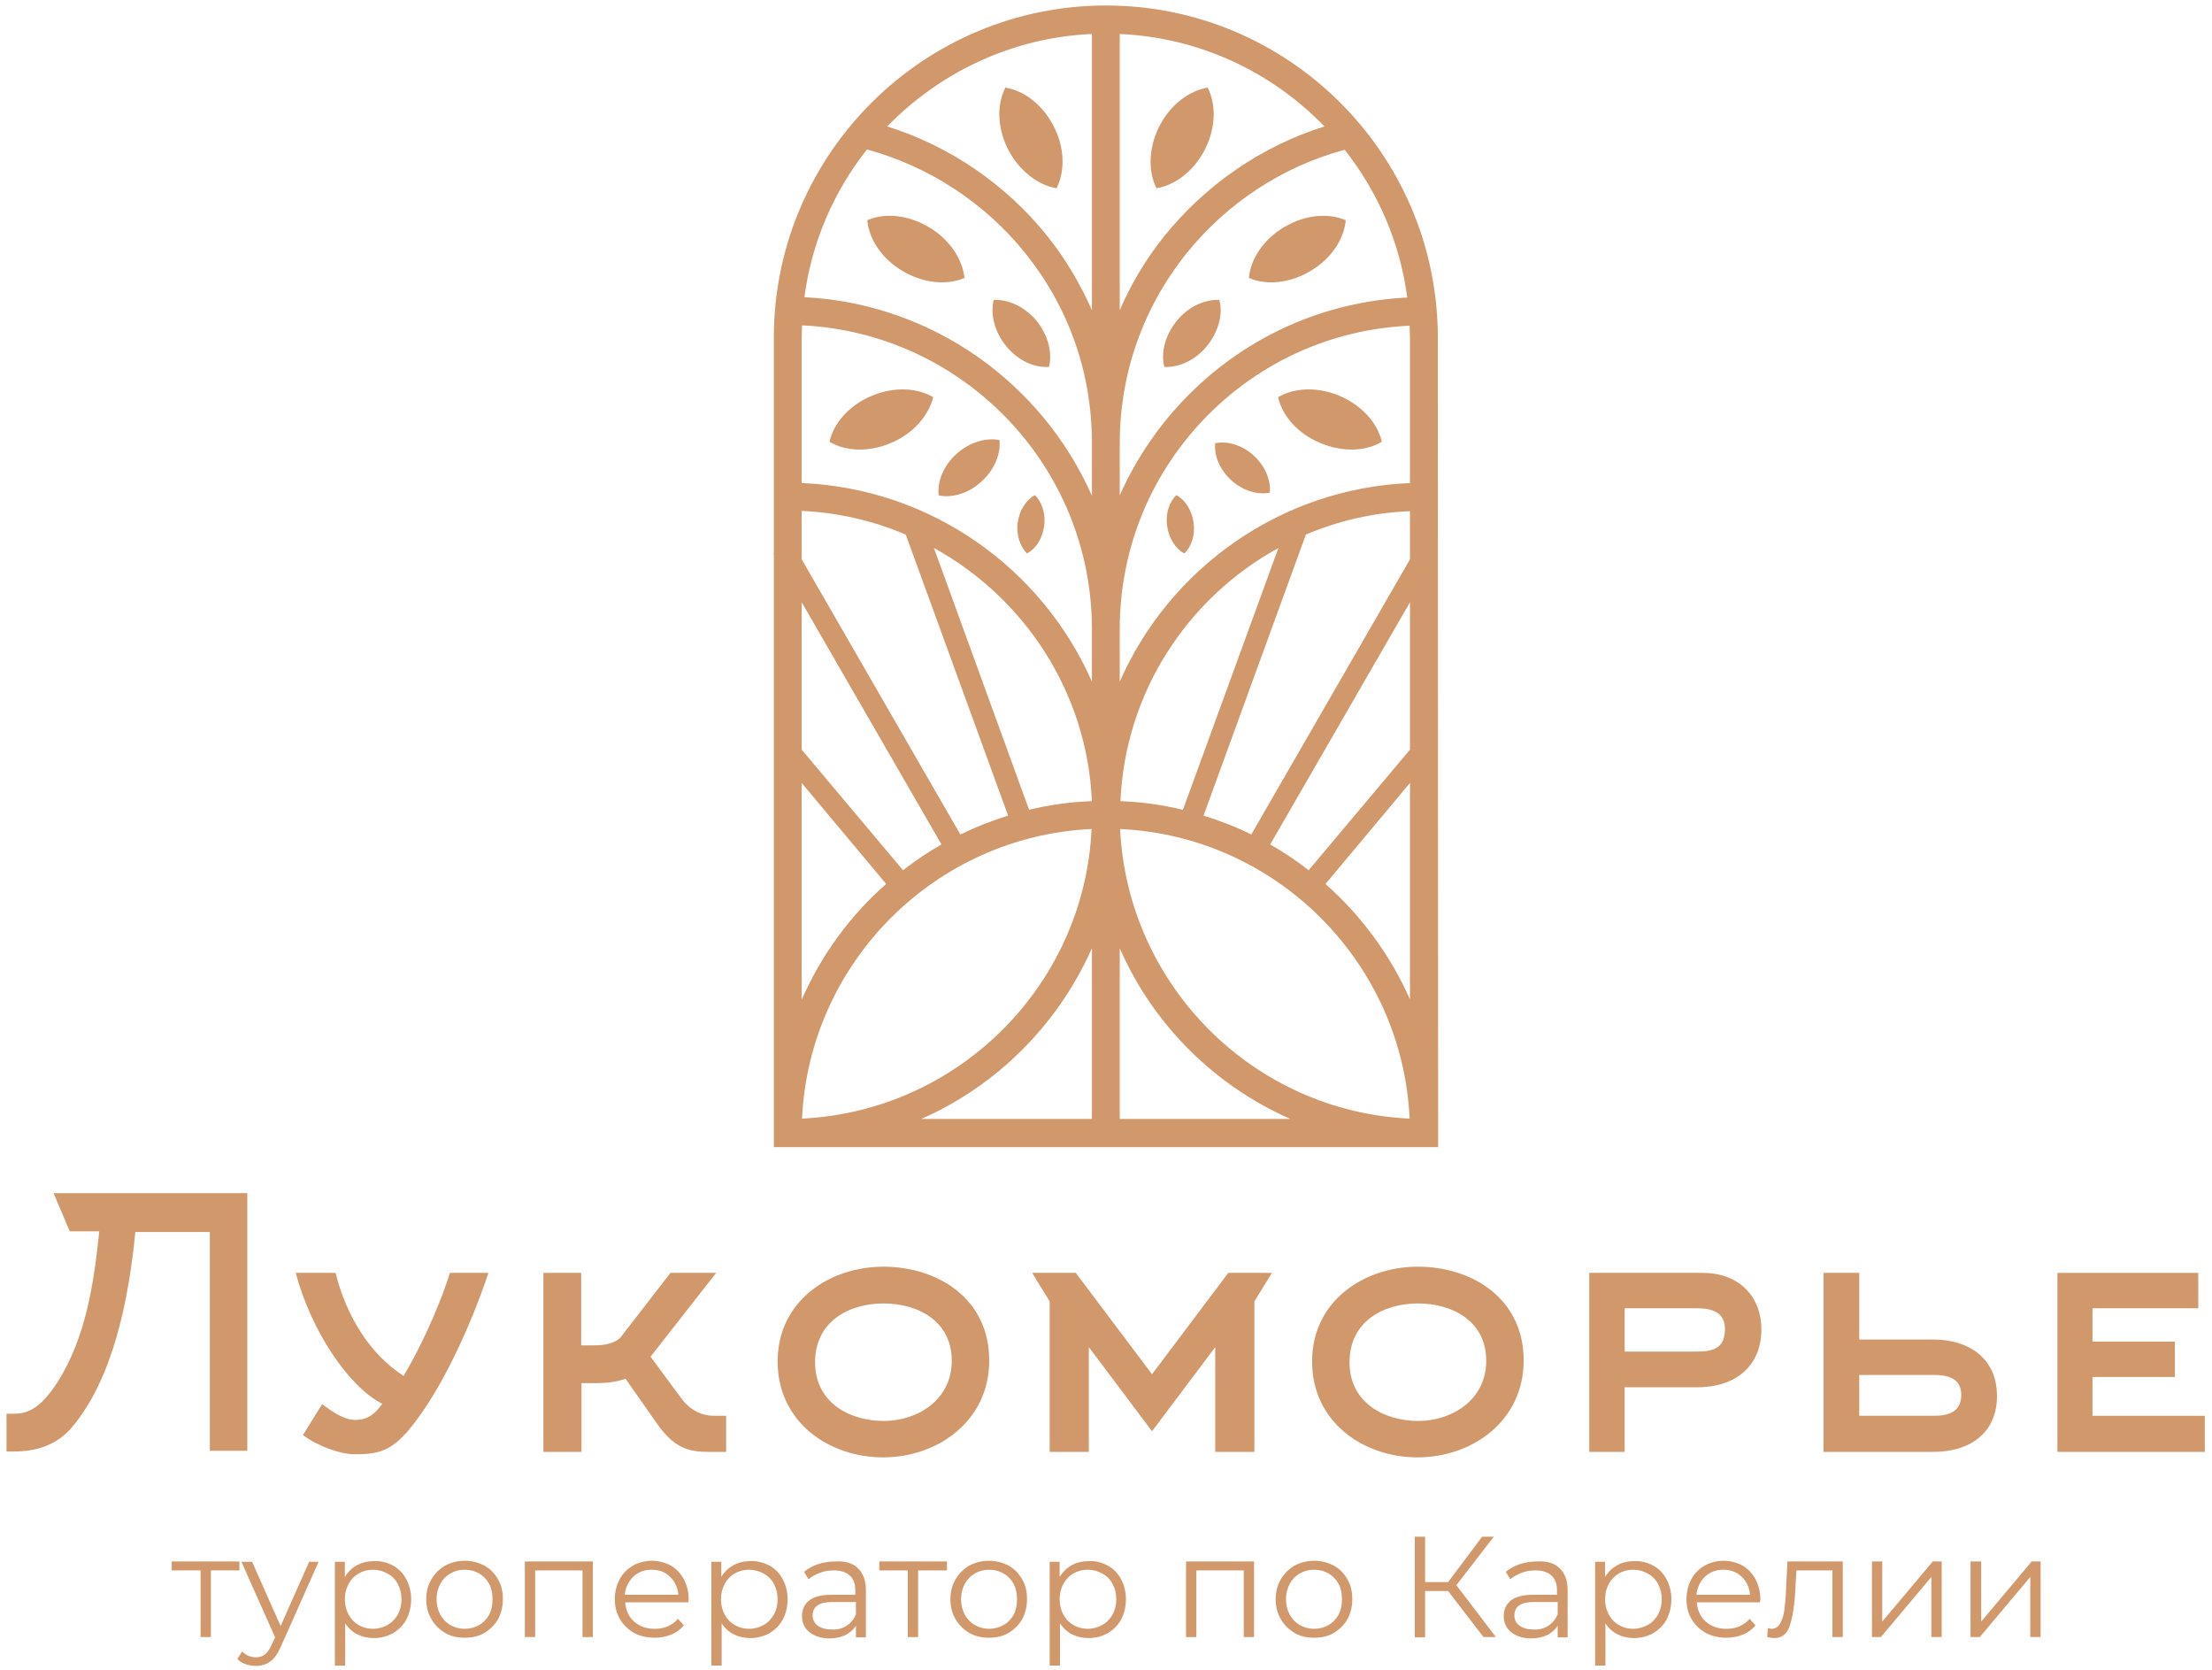 <?xml version="1.0" encoding="utf-8"?>
<!-- Generator: Adobe Illustrator 25.1.0, SVG Export Plug-In . SVG Version: 6.00 Build 0)  -->
<svg version="1.1" id="Слой_1" xmlns="http://www.w3.org/2000/svg" xmlns:xlink="http://www.w3.org/1999/xlink" x="0px" y="0px"
	 viewBox="0 0 644 486" style="enable-background:new 0 0 644 486;" xml:space="preserve">
<style type="text/css">
	.st0{fill:#D0986B;}
</style>
<g>
	<g>
		<g>
			<path class="st0" d="M69.7,457.1h-8.3v19.4h-3v-19.4H50v-2.6h19.7V457.1z"/>
			<path class="st0" d="M92.8,454.5l-11,24.7c-0.9,2.1-1.9,3.5-3.1,4.4c-1.2,0.9-2.6,1.3-4.2,1.3c-1.1,0-2.1-0.2-3-0.5
				c-0.9-0.3-1.7-0.8-2.4-1.5l1.4-2.2c1.1,1.1,2.5,1.7,4,1.7c1,0,1.9-0.3,2.6-0.8c0.7-0.6,1.4-1.5,2-2.9l1-2.1l-9.8-22h3.1l8.3,18.7
				l8.3-18.7H92.8z"/>
			<path class="st0" d="M114.4,455.7c1.7,0.9,3,2.3,3.9,4c0.9,1.7,1.4,3.6,1.4,5.8c0,2.2-0.5,4.2-1.4,5.9c-0.9,1.7-2.3,3-3.9,4
				c-1.7,0.9-3.5,1.4-5.6,1.4c-1.8,0-3.4-0.4-4.8-1.1c-1.4-0.7-2.6-1.8-3.5-3.2v12.3h-3v-30.2h2.9v4.4c0.9-1.5,2.1-2.6,3.5-3.4
				c1.5-0.8,3.1-1.2,5-1.2C110.9,454.3,112.8,454.8,114.4,455.7z M112.8,473c1.3-0.7,2.2-1.7,3-3c0.7-1.3,1.1-2.8,1.1-4.5
				s-0.4-3.2-1.1-4.5c-0.7-1.3-1.7-2.3-3-3c-1.3-0.7-2.7-1.1-4.2-1.1c-1.6,0-3,0.4-4.2,1.1c-1.2,0.7-2.2,1.7-2.9,3
				c-0.7,1.3-1.1,2.8-1.1,4.5s0.4,3.2,1.1,4.5c0.7,1.3,1.7,2.3,2.9,3s2.6,1.1,4.2,1.1C110.1,474.1,111.5,473.7,112.8,473z"/>
			<path class="st0" d="M129.6,475.3c-1.7-1-3-2.3-4-4c-1-1.7-1.5-3.6-1.5-5.8c0-2.2,0.5-4.1,1.5-5.8c1-1.7,2.3-3,4-4
				c1.7-0.9,3.6-1.4,5.7-1.4c2.1,0,4,0.5,5.7,1.4c1.7,0.9,3,2.3,4,4c1,1.7,1.4,3.6,1.4,5.8c0,2.2-0.5,4.1-1.4,5.8c-1,1.7-2.3,3-4,4
				c-1.7,1-3.6,1.4-5.7,1.4C133.2,476.7,131.3,476.3,129.6,475.3z M139.5,473c1.2-0.7,2.2-1.7,2.9-3c0.7-1.3,1-2.8,1-4.5
				s-0.3-3.2-1-4.5c-0.7-1.3-1.7-2.3-2.9-3c-1.2-0.7-2.6-1.1-4.2-1.1c-1.6,0-3,0.4-4.2,1.1c-1.2,0.7-2.2,1.7-2.9,3
				c-0.7,1.3-1.1,2.8-1.1,4.5s0.4,3.2,1.1,4.5c0.7,1.3,1.7,2.3,2.9,3s2.6,1.1,4.2,1.1C136.9,474.1,138.3,473.7,139.5,473z"/>
			<path class="st0" d="M172.6,454.5v22h-3v-19.4h-13.8v19.4h-3v-22H172.6z"/>
			<path class="st0" d="M200.4,466.4h-18.4c0.2,2.3,1,4.1,2.6,5.6c1.6,1.4,3.6,2.1,6,2.1c1.4,0,2.6-0.2,3.8-0.7
				c1.1-0.5,2.1-1.2,3-2.2l1.7,1.9c-1,1.2-2.2,2.1-3.7,2.7c-1.5,0.6-3.1,0.9-4.8,0.9c-2.3,0-4.3-0.5-6-1.4c-1.7-1-3.1-2.3-4.1-4
				c-1-1.7-1.5-3.6-1.5-5.8c0-2.2,0.5-4.1,1.4-5.8c0.9-1.7,2.2-3,3.9-4c1.6-0.9,3.5-1.4,5.5-1.4c2,0,3.9,0.5,5.5,1.4
				c1.6,0.9,2.9,2.3,3.8,4c0.9,1.7,1.4,3.6,1.4,5.8L200.4,466.4z M184.4,458.9c-1.4,1.4-2.3,3.1-2.5,5.3h15.6
				c-0.2-2.2-1-3.9-2.5-5.3c-1.4-1.4-3.2-2-5.4-2C187.6,456.9,185.8,457.6,184.4,458.9z"/>
			<path class="st0" d="M224,455.7c1.7,0.9,3,2.3,3.9,4c0.9,1.7,1.4,3.6,1.4,5.8c0,2.2-0.5,4.2-1.4,5.9c-0.9,1.7-2.3,3-3.9,4
				c-1.7,0.9-3.5,1.4-5.6,1.4c-1.8,0-3.4-0.4-4.8-1.1c-1.4-0.7-2.6-1.8-3.5-3.2v12.3h-3v-30.2h2.9v4.4c0.9-1.5,2.1-2.6,3.5-3.4
				c1.5-0.8,3.1-1.2,5-1.2C220.4,454.3,222.3,454.8,224,455.7z M222.3,473c1.3-0.7,2.2-1.7,3-3c0.7-1.3,1.1-2.8,1.1-4.5
				s-0.4-3.2-1.1-4.5c-0.7-1.3-1.7-2.3-3-3c-1.3-0.7-2.7-1.1-4.2-1.1c-1.6,0-3,0.4-4.2,1.1c-1.2,0.7-2.2,1.7-2.9,3
				c-0.7,1.3-1.1,2.8-1.1,4.5s0.4,3.2,1.1,4.5c0.7,1.3,1.7,2.3,2.9,3s2.6,1.1,4.2,1.1C219.7,474.1,221.1,473.7,222.3,473z"/>
			<path class="st0" d="M249.8,456.5c1.5,1.4,2.3,3.6,2.3,6.4v13.7h-2.9v-3.4c-0.7,1.1-1.7,2-3,2.7c-1.3,0.6-2.8,1-4.6,1
				c-2.5,0-4.4-0.6-5.9-1.8c-1.5-1.2-2.2-2.7-2.2-4.7c0-1.9,0.7-3.4,2-4.5c1.4-1.1,3.5-1.7,6.5-1.7h7v-1.3c0-1.9-0.5-3.3-1.6-4.3
				c-1.1-1-2.6-1.5-4.7-1.5c-1.4,0-2.7,0.2-4,0.7c-1.3,0.5-2.4,1.1-3.3,1.9l-1.3-2.2c1.1-0.9,2.5-1.7,4-2.2c1.6-0.5,3.2-0.8,4.9-0.8
				C246.1,454.3,248.3,455,249.8,456.5z M246.5,473.2c1.2-0.8,2.1-1.9,2.7-3.3v-3.6h-6.9c-3.8,0-5.7,1.3-5.7,3.9
				c0,1.3,0.5,2.3,1.5,3c1,0.7,2.3,1.1,4.1,1.1C243.8,474.4,245.3,474,246.5,473.2z"/>
			<path class="st0" d="M275.6,457.1h-8.3v19.4h-3v-19.4h-8.3v-2.6h19.7V457.1z"/>
			<path class="st0" d="M282.2,475.3c-1.7-1-3-2.3-4-4c-1-1.7-1.5-3.6-1.5-5.8c0-2.2,0.5-4.1,1.5-5.8c1-1.7,2.3-3,4-4
				c1.7-0.9,3.6-1.4,5.7-1.4c2.1,0,4,0.5,5.7,1.4c1.7,0.9,3,2.3,4,4c1,1.7,1.4,3.6,1.4,5.8c0,2.2-0.5,4.1-1.4,5.8c-1,1.7-2.3,3-4,4
				c-1.7,1-3.6,1.4-5.7,1.4C285.9,476.7,283.9,476.3,282.2,475.3z M292.2,473c1.2-0.7,2.2-1.7,2.9-3c0.7-1.3,1-2.8,1-4.5
				s-0.3-3.2-1-4.5c-0.7-1.3-1.7-2.3-2.9-3c-1.2-0.7-2.6-1.1-4.2-1.1c-1.6,0-3,0.4-4.2,1.1c-1.2,0.7-2.2,1.7-2.9,3
				c-0.7,1.3-1.1,2.8-1.1,4.5s0.4,3.2,1.1,4.5c0.7,1.3,1.7,2.3,2.9,3s2.6,1.1,4.2,1.1C289.5,474.1,290.9,473.7,292.2,473z"/>
			<path class="st0" d="M322.5,455.7c1.7,0.9,3,2.3,3.9,4c0.9,1.7,1.4,3.6,1.4,5.8c0,2.2-0.5,4.2-1.4,5.9s-2.3,3-3.9,4
				c-1.7,0.9-3.5,1.4-5.6,1.4c-1.8,0-3.4-0.4-4.8-1.1c-1.4-0.7-2.6-1.8-3.5-3.2v12.3h-3v-30.2h2.9v4.4c0.9-1.5,2.1-2.6,3.5-3.4
				c1.5-0.8,3.1-1.2,5-1.2C319,454.3,320.8,454.8,322.5,455.7z M320.9,473c1.3-0.7,2.2-1.7,3-3c0.7-1.3,1.1-2.8,1.1-4.5
				s-0.4-3.2-1.1-4.5c-0.7-1.3-1.7-2.3-3-3c-1.3-0.7-2.7-1.1-4.2-1.1c-1.6,0-3,0.4-4.2,1.1c-1.2,0.7-2.2,1.7-2.9,3
				c-0.7,1.3-1.1,2.8-1.1,4.5s0.4,3.2,1.1,4.5c0.7,1.3,1.7,2.3,2.9,3c1.2,0.7,2.6,1.1,4.2,1.1C318.2,474.1,319.6,473.7,320.9,473z"
				/>
			<path class="st0" d="M365.1,454.5v22h-3v-19.4h-13.8v19.4h-3v-22H365.1z"/>
			<path class="st0" d="M376.9,475.3c-1.7-1-3-2.3-4-4c-1-1.7-1.5-3.6-1.5-5.8c0-2.2,0.5-4.1,1.5-5.8c1-1.7,2.3-3,4-4
				c1.7-0.9,3.6-1.4,5.7-1.4c2.1,0,4,0.5,5.7,1.4c1.7,0.9,3,2.3,4,4c1,1.7,1.4,3.6,1.4,5.8c0,2.2-0.5,4.1-1.4,5.8c-1,1.7-2.3,3-4,4
				c-1.7,1-3.6,1.4-5.7,1.4C380.5,476.7,378.6,476.3,376.9,475.3z M386.8,473c1.2-0.7,2.2-1.7,2.9-3c0.7-1.3,1-2.8,1-4.5
				s-0.3-3.2-1-4.5c-0.7-1.3-1.7-2.3-2.9-3c-1.2-0.7-2.6-1.1-4.2-1.1c-1.6,0-3,0.4-4.2,1.1c-1.2,0.7-2.2,1.7-2.9,3
				c-0.7,1.3-1.1,2.8-1.1,4.5s0.4,3.2,1.1,4.5c0.7,1.3,1.7,2.3,2.9,3s2.6,1.1,4.2,1.1C384.2,474.1,385.6,473.7,386.8,473z"/>
			<path class="st0" d="M421.6,463.1h-6.7v13.5h-3v-29.3h3v13.2h6.7l9.9-13.2h3.4L424,461.4l11.5,15.1h-3.6L421.6,463.1z"/>
			<path class="st0" d="M454.1,456.5c1.5,1.4,2.3,3.6,2.3,6.4v13.7h-2.9v-3.4c-0.7,1.1-1.7,2-3,2.7c-1.3,0.6-2.8,1-4.6,1
				c-2.5,0-4.4-0.6-5.9-1.8c-1.5-1.2-2.2-2.7-2.2-4.7c0-1.9,0.7-3.4,2-4.5c1.4-1.1,3.5-1.7,6.5-1.7h7v-1.3c0-1.9-0.5-3.3-1.6-4.3
				c-1.1-1-2.6-1.5-4.7-1.5c-1.4,0-2.7,0.2-4,0.7c-1.3,0.5-2.4,1.1-3.3,1.9l-1.3-2.2c1.1-0.9,2.5-1.7,4-2.2c1.6-0.5,3.2-0.8,4.9-0.8
				C450.4,454.3,452.6,455,454.1,456.5z M450.8,473.2c1.2-0.8,2.1-1.9,2.7-3.3v-3.6h-6.9c-3.8,0-5.7,1.3-5.7,3.9
				c0,1.3,0.5,2.3,1.5,3c1,0.7,2.3,1.1,4.1,1.1C448.1,474.4,449.6,474,450.8,473.2z"/>
			<path class="st0" d="M481.3,455.7c1.7,0.9,3,2.3,3.9,4c0.9,1.7,1.4,3.6,1.4,5.8c0,2.2-0.5,4.2-1.4,5.9s-2.3,3-3.9,4
				c-1.7,0.9-3.5,1.4-5.6,1.4c-1.8,0-3.4-0.4-4.8-1.1c-1.4-0.7-2.6-1.8-3.5-3.2v12.3h-3v-30.2h2.9v4.4c0.9-1.5,2.1-2.6,3.5-3.4
				c1.5-0.8,3.1-1.2,5-1.2C477.8,454.3,479.6,454.8,481.3,455.7z M479.7,473c1.3-0.7,2.2-1.7,3-3c0.7-1.3,1.1-2.8,1.1-4.5
				s-0.4-3.2-1.1-4.5c-0.7-1.3-1.7-2.3-3-3c-1.3-0.7-2.7-1.1-4.2-1.1c-1.6,0-3,0.4-4.2,1.1c-1.2,0.7-2.2,1.7-2.9,3
				c-0.7,1.3-1.1,2.8-1.1,4.5s0.4,3.2,1.1,4.5c0.7,1.3,1.7,2.3,2.9,3c1.2,0.7,2.6,1.1,4.2,1.1C477,474.1,478.4,473.7,479.7,473z"/>
			<path class="st0" d="M512.4,466.4h-18.4c0.2,2.3,1,4.1,2.6,5.6c1.6,1.4,3.6,2.1,6,2.1c1.4,0,2.6-0.2,3.8-0.7
				c1.1-0.5,2.1-1.2,3-2.2l1.7,1.9c-1,1.2-2.2,2.1-3.7,2.7c-1.5,0.6-3.1,0.9-4.8,0.9c-2.3,0-4.3-0.5-6-1.4c-1.7-1-3.1-2.3-4.1-4
				c-1-1.7-1.5-3.6-1.5-5.8c0-2.2,0.5-4.1,1.4-5.8c0.9-1.7,2.2-3,3.9-4c1.6-0.9,3.5-1.4,5.5-1.4c2,0,3.9,0.5,5.5,1.4
				c1.6,0.9,2.9,2.3,3.8,4c0.9,1.7,1.4,3.6,1.4,5.8L512.4,466.4z M496.4,458.9c-1.4,1.4-2.3,3.1-2.5,5.3h15.6
				c-0.2-2.2-1-3.9-2.5-5.3c-1.4-1.4-3.2-2-5.4-2C499.6,456.9,497.8,457.6,496.4,458.9z"/>
			<path class="st0" d="M536.5,454.5v22h-3v-19.4H523l-0.3,5.4c-0.2,4.6-0.8,8.1-1.6,10.6c-0.8,2.5-2.3,3.7-4.5,3.7
				c-0.6,0-1.3-0.1-2.1-0.3l0.2-2.6c0.5,0.1,0.9,0.2,1,0.2c1.1,0,2-0.5,2.6-1.6c0.6-1.1,1-2.4,1.2-3.9s0.4-3.6,0.5-6.2l0.4-7.9
				H536.5z"/>
			<path class="st0" d="M545,454.5h3V472l14.7-17.5h2.6v22h-3V459l-14.7,17.5H545V454.5z"/>
			<path class="st0" d="M573.8,454.5h3V472l14.7-17.5h2.6v22h-3V459l-14.7,17.5h-2.7V454.5z"/>
		</g>
		<g>
			<path class="st0" d="M61.1,422.6v-64H39.4c-1.9,19.5-6.4,42.6-18.5,56.9c-5.4,6.4-13,7-17,7h-2v-11h2c3.4,0,7.5-0.7,13.1-9.6
				c8-12.9,10.3-28.1,11.9-43.5h-8.6l-4.7-11.1H72v75H61.1z"/>
			<path class="st0" d="M93.8,408.7c2.7,2.1,6.4,4.6,9.6,4.6c4,0,6-2.1,7.9-4.7c-9.8-4.9-20.8-21.4-25.2-38.1h11.6
				c3.1,12.5,9.9,23.6,19.8,30c3.9-6.5,9.7-18.1,13.5-30h11.2c-5.2,15.6-13.8,34.4-23,45.5c-5.3,6.3-8.9,7.3-15.9,7.3
				c-4.2,0-10.7-2.3-15.1-5.6L93.8,408.7z"/>
			<path class="st0" d="M169.2,422.6h-11v-52.1h11v21.1h3.4c3.6,0,5.9-0.5,7.9-2.1l14.7-19h13.3l-19.1,24.4l8.8,11.9
				c3.1,4.3,6.9,5.3,9.6,5.3h3.6v10.5h-4.5c-5.4,0-10.1-0.3-15.6-8.2l-9.2-13.1c-2.7,1-5.6,1.3-8.4,1.3h-4.4V422.6z"/>
			<path class="st0" d="M257.1,424.2c-15.8,0-30.7-10.3-30.7-27.9c0-17.7,15.2-27.6,30.8-27.6c15.7,0,30.8,9.2,30.8,27.3
				C288,413.7,272.9,424.2,257.1,424.2z M257.2,379.4c-10.1,0-19.9,5.3-19.9,17.1c0,11.8,10.1,17.1,20,17.1
				c9.9,0,19.8-6.2,19.8-17.5C277.1,384.4,267.1,379.4,257.2,379.4z"/>
			<path class="st0" d="M365.2,378.8v43.8h-11.4v-30.5l-18.4,24.5L317,392.1v30.5h-11.4v-43.8l-5.1-8.3h12.7l22.2,29.5l22.2-29.5
				h12.7L365.2,378.8z"/>
			<path class="st0" d="M412.7,424.2c-15.8,0-30.7-10.3-30.7-27.9c0-17.7,15.2-27.6,30.8-27.6c15.7,0,30.8,9.2,30.8,27.3
				C443.6,413.7,428.5,424.2,412.7,424.2z M412.8,379.4c-10.1,0-19.9,5.3-19.9,17.1c0,11.8,10.1,17.1,20,17.1
				c9.9,0,19.8-6.2,19.8-17.5C432.7,384.4,422.7,379.4,412.8,379.4z"/>
			<path class="st0" d="M495.8,370.5h-33.1v52.1h10.3v-18.8h21c11.7,0,18.8-6.5,18.8-16.8C512.8,376.9,505.8,370.5,495.8,370.5z
				 M494,393.4h-21v-12.6h21c4.2,0,8.2,1,8.2,6C502.2,392.4,498.9,393.4,494,393.4z"/>
			<path class="st0" d="M562.9,389.9h-21.6v-19.4h-10.4v52.1h32c10.4,0,18.5-5.3,18.5-16.3C581.4,395.4,573.2,389.9,562.9,389.9z
				 M562.9,412.1h-21.6v-11.9h21.6c4.1,0,8.1,0.9,8.1,5.8C571,411.1,567.1,412.1,562.9,412.1z"/>
			<polygon class="st0" points="641.9,412.1 641.9,422.6 599,422.6 599,370.5 640,370.5 640,380.8 609.2,380.8 609.2,390.5 
				633.2,390.5 633.2,400.8 609.2,400.8 609.2,412.1 			"/>
		</g>
	</g>
	<g>
		<path class="st0" d="M375.6,285.9"/>
	</g>
	<g>
		<path class="st0" d="M375.6,285.9"/>
	</g>
	<g>
		<path class="st0" d="M375.6,285.9"/>
	</g>
	<g>
		<path class="st0" d="M375.6,285.9"/>
	</g>
	<g>
		<path class="st0" d="M375.6,285.9"/>
	</g>
	<g>
		<path class="st0" d="M418.6,97.2C418,44.4,374.9,1.6,322,1.6s-96.1,42.8-96.7,95.6h0V161l-0.1,0.1l0.1,0.2v172.6h193.4L418.6,97.2
			L418.6,97.2z M410.5,218.2L381,253.3c-3.6-2.8-7.3-5.3-11.2-7.5l40.7-70.5V218.2z M317.8,241.3c-2.1,45.5-38.8,82.1-84.3,84.3
			C235.6,280.1,272.3,243.4,317.8,241.3z M299.6,235.7l-27.7-76.2c26.3,14.5,44.6,41.9,46,73.7C311.6,233.4,305.5,234.3,299.6,235.7
			z M263.7,155.6l29.8,81.8c-4.8,1.5-9.4,3.3-13.9,5.5l-46.2-80.1v-14.1C244.1,149.2,254.3,151.6,263.7,155.6z M410.4,325.6
			c-45.5-2.1-82.1-38.8-84.3-84.3C371.6,243.4,408.3,280.1,410.4,325.6z M410.5,162.8l-46.2,80.1c-4.4-2.2-9.1-4-13.9-5.5l29.8-81.8
			c9.4-4,19.6-6.4,30.3-6.8V162.8z M344.4,235.7c-5.9-1.4-12-2.3-18.2-2.5c1.4-31.8,19.6-59.2,46-73.7L344.4,235.7z M317.9,144.3
			c-14.4-32.6-46.3-55.9-83.7-57.8c2.1-16.1,8.6-30.8,18.2-43c18,4.9,34.3,15.5,46.1,30.2c12.7,15.8,19.4,34.9,19.4,55.2V144.3z
			 M326,129.1L326,129.1c0-20.3,6.7-39.4,19.4-55.3c11.8-14.7,28.1-25.4,46.1-30.2c9.6,12.2,16.1,26.9,18.2,43
			c-24,1.2-46.4,11.1-63.5,28.2c-8.6,8.6-15.4,18.6-20.2,29.4V129.1z M385.6,36.8c-18.2,5.7-34.5,16.9-46.6,31.9
			c-5.3,6.6-9.7,13.9-13,21.6V9.9C349.4,10.9,370.4,21.1,385.6,36.8z M317.9,9.9v80.4c-3.4-7.7-7.7-15-13-21.6
			c-12-15-28.4-26.2-46.6-31.9C273.6,21.1,294.6,10.9,317.9,9.9z M233.5,94.7c46.9,2.2,84.4,41,84.4,88.4v15.3
			c-14.5-32.9-46.7-56.2-84.5-57.8V98.3C233.4,97.1,233.5,95.9,233.5,94.7z M274.1,245.8c-3.9,2.2-7.7,4.8-11.2,7.5l-29.5-35.1
			v-42.9L274.1,245.8z M233.4,227.9l24.6,29.4c-10.5,9.2-18.9,20.7-24.6,33.7V227.9z M317.9,276v49.7h-49.7
			C290.3,316,308.1,298.1,317.9,276z M326,325.7V276c9.7,22.2,27.6,40,49.7,49.7H326z M385.9,257.3l24.6-29.4v63
			C404.8,278,396.3,266.5,385.9,257.3z M410.5,140.6c-37.8,1.6-70,24.9-84.5,57.8v-15.2h0c0-23.7,9.2-45.9,25.9-62.6
			c15.7-15.7,36.4-24.8,58.5-25.8c0,1.2,0.1,2.4,0.1,3.6V140.6z"/>
		<path class="st0" d="M336.7,54.8c5.4-0.9,10.9-5,14.1-11.3c3.2-6.3,3.3-13.1,0.8-18c-5.4,0.9-10.9,5-14.1,11.3
			C334.4,43,334.2,49.8,336.7,54.8z"/>
		<path class="st0" d="M381.5,78.9c6.1-3.6,9.8-9.3,10.3-14.8c-5.1-2.2-11.9-1.6-17.9,2c-6.1,3.6-9.8,9.3-10.3,14.8
			C368.6,83.1,375.5,82.5,381.5,78.9z"/>
		<path class="st0" d="M351.4,100.7c3.4-4.2,4.7-9.3,3.6-13.4c-4.2-0.2-9,1.9-12.4,6.1c-3.4,4.2-4.7,9.3-3.6,13.4
			C343.2,107,348,104.9,351.4,100.7z"/>
		<path class="st0" d="M307.6,54.8c2.5-4.9,2.4-11.8-0.8-18c-3.2-6.3-8.6-10.4-14.1-11.3c-2.5,4.9-2.4,11.7,0.8,18
			C296.7,49.7,302.2,53.9,307.6,54.8z"/>
		<path class="st0" d="M270.4,66.1c-6.1-3.6-12.8-4.2-17.9-2c0.5,5.5,4.2,11.2,10.3,14.8c6.1,3.6,12.9,4.2,18,2
			C280.2,75.4,276.5,69.7,270.4,66.1z"/>
		<path class="st0" d="M289.3,87.3c-1,4.1,0.2,9.2,3.6,13.4c3.4,4.2,8.2,6.4,12.5,6.1c1-4.1-0.2-9.2-3.6-13.4
			C298.3,89.2,293.5,87.1,289.3,87.3z"/>
		<path class="st0" d="M259.5,128.9c6.5-2.8,10.9-8,12.2-13.3c-4.8-2.8-11.6-3.1-18.1-0.3c-6.5,2.8-10.9,7.9-12.1,13.3
			C246.2,131.4,253,131.7,259.5,128.9z"/>
		<path class="st0" d="M285.7,140.2c3.8-3.4,5.7-8.1,5.3-12.1c-3.9-0.8-8.7,0.6-12.5,4c-3.8,3.4-5.7,8.1-5.2,12.1
			C277.1,145,281.9,143.7,285.7,140.2z"/>
		<path class="st0" d="M304,153.1c0.5-3.6-0.7-7-2.7-9c-2.5,1.4-4.5,4.3-5,8c-0.5,3.6,0.7,7,2.7,9
			C301.5,159.8,303.5,156.8,304,153.1z"/>
		<path class="st0" d="M390.2,115.3c-6.5-2.8-13.3-2.5-18.1,0.3c1.2,5.4,5.7,10.6,12.2,13.3c6.5,2.8,13.3,2.5,18-0.3
			C401.1,123.2,396.6,118.1,390.2,115.3z"/>
		<path class="st0" d="M365,132.6c-3.4-3.1-7.7-4.3-11.2-3.6c-0.4,3.6,1.3,7.7,4.7,10.8c3.4,3.1,7.7,4.3,11.2,3.6
			C370,139.8,368.4,135.7,365,132.6z"/>
		<path class="st0" d="M342.5,144.1c-2.1,2-3.2,5.4-2.7,9s2.4,6.6,5,8c2.1-2,3.2-5.4,2.7-9C347,148.5,345,145.5,342.5,144.1z"/>
	</g>
</g>
<g>
</g>
<g>
</g>
<g>
</g>
<g>
</g>
<g>
</g>
<g>
</g>
</svg>
